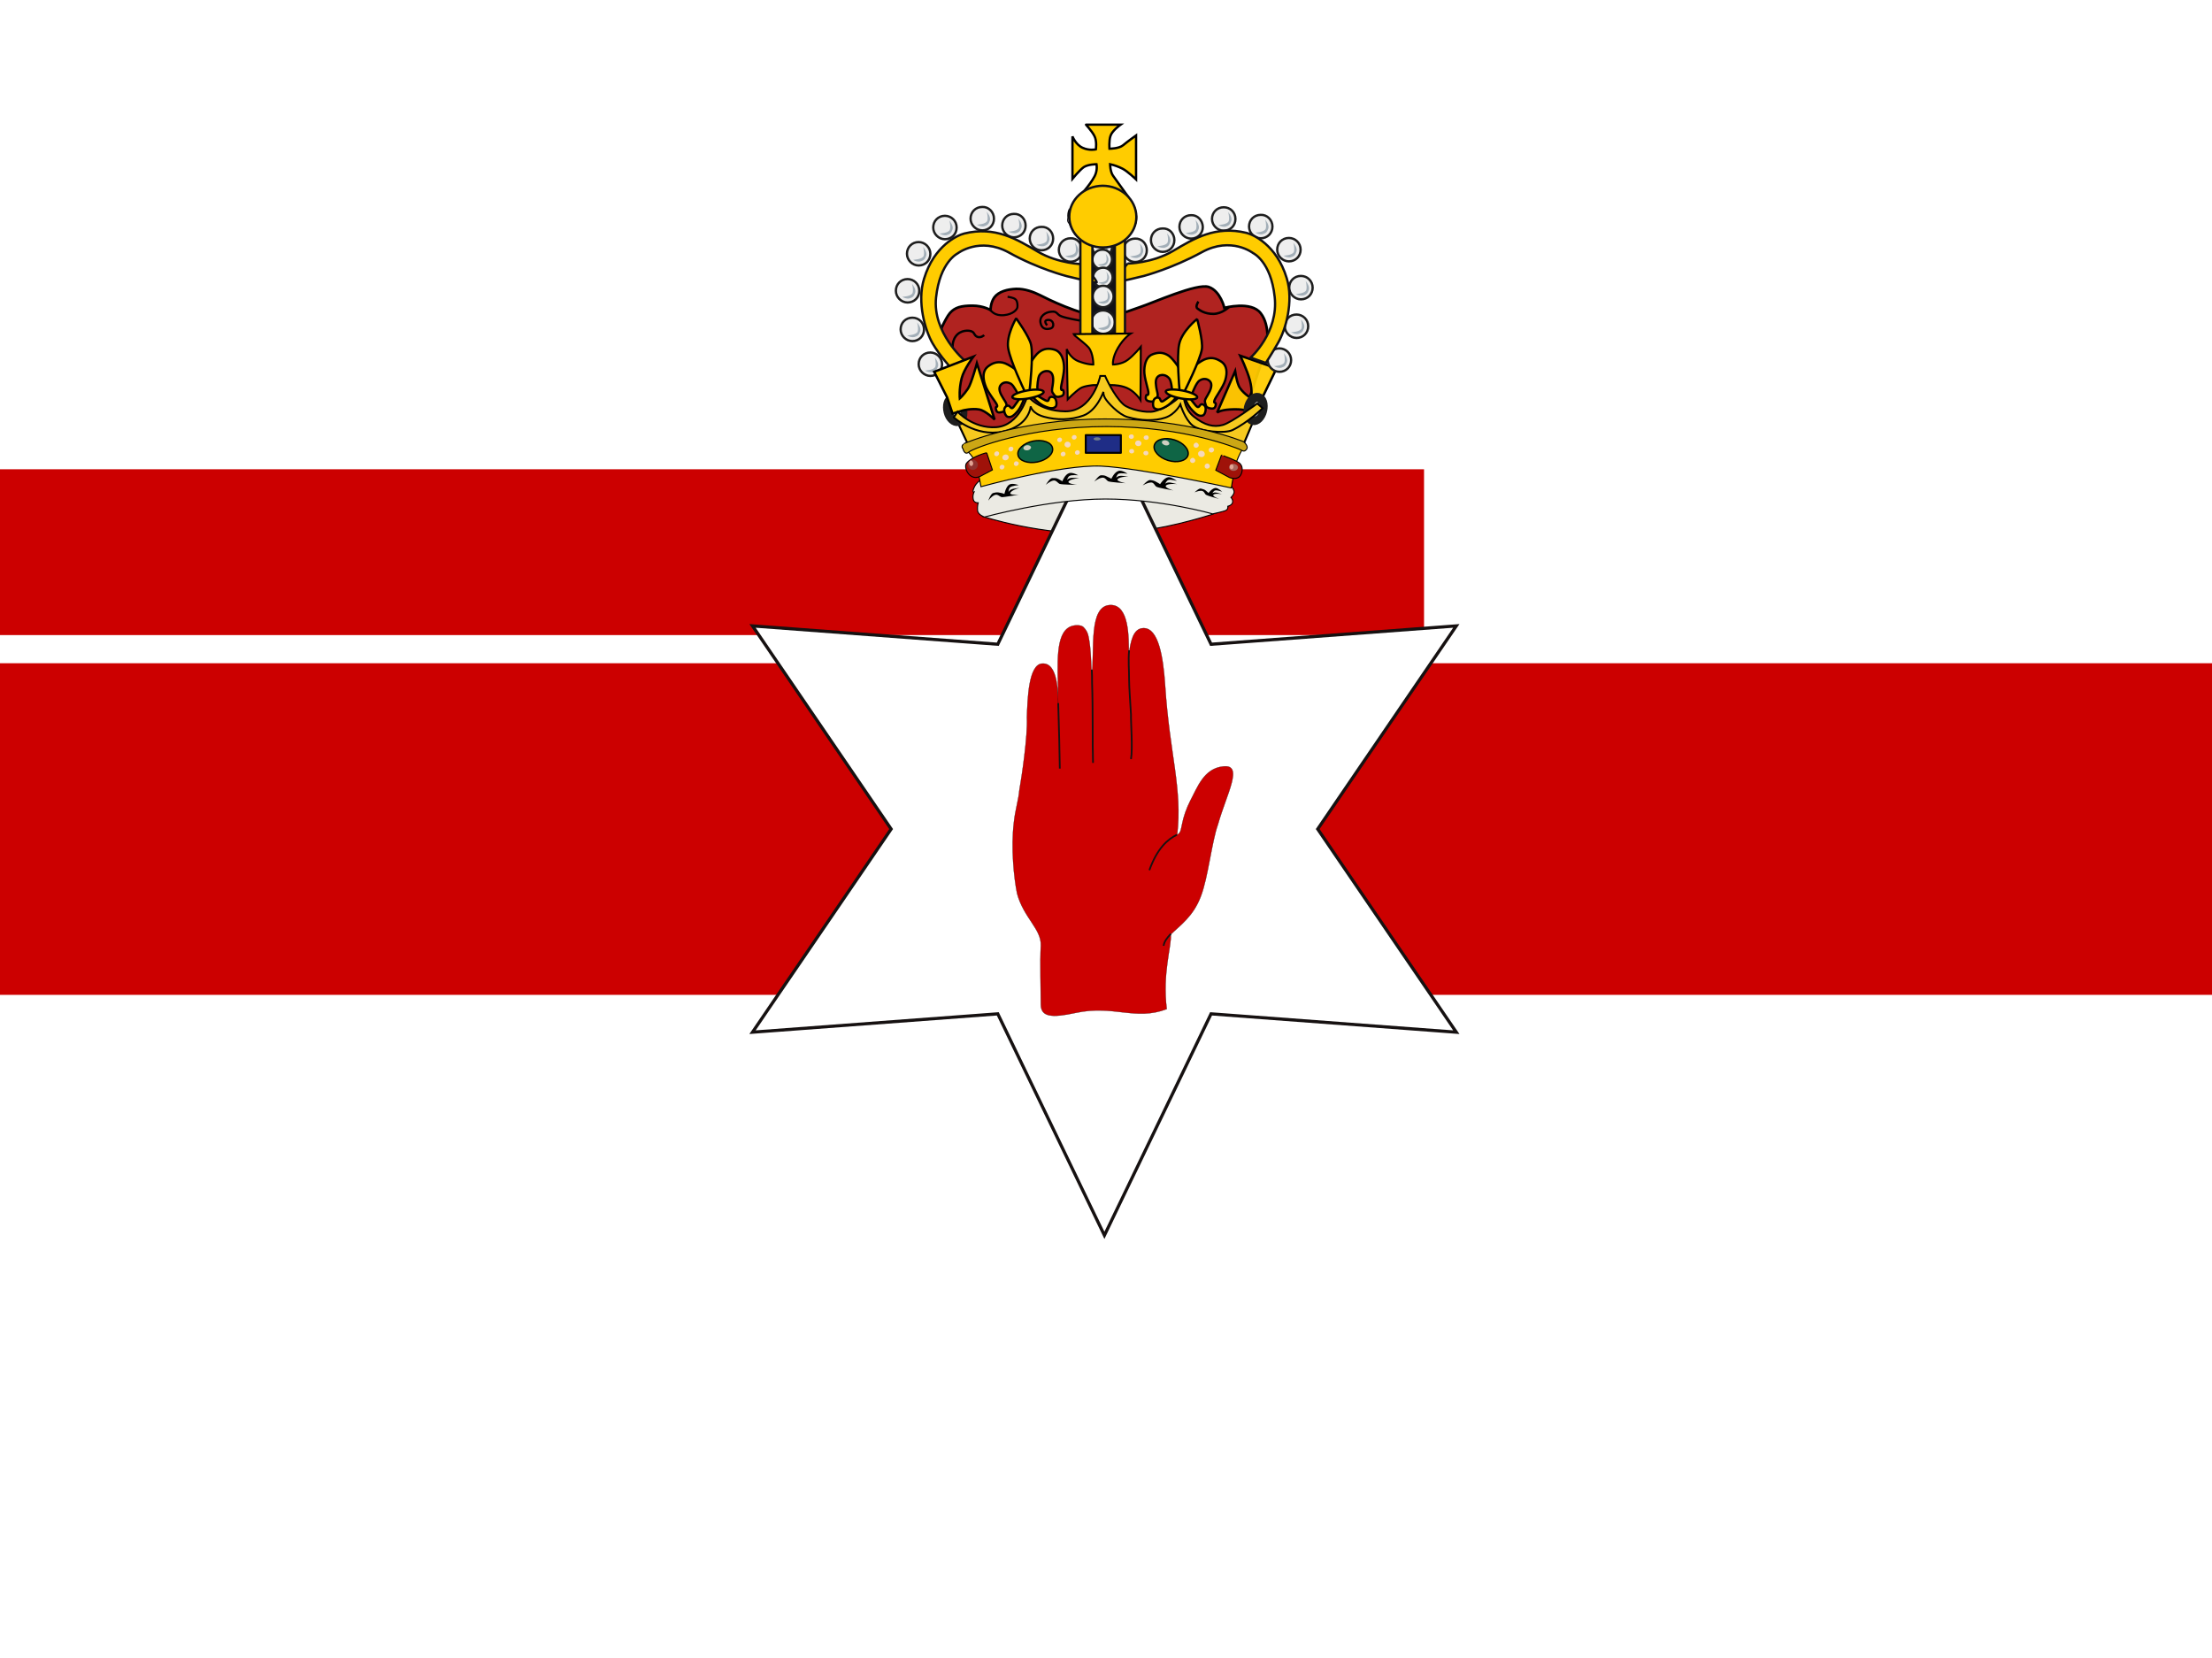 <?xml version="1.0" encoding="utf-8"?>
<!-- Generator: Adobe Illustrator 26.0.0, SVG Export Plug-In . SVG Version: 6.00 Build 0)  -->
<svg version="1.1" id="flag-icon-css-ae" xmlns="http://www.w3.org/2000/svg" xmlns:xlink="http://www.w3.org/1999/xlink" x="0px"
	 y="0px" viewBox="0 0 699 524" style="enable-background:new 0 0 699 524;" xml:space="preserve">
<style type="text/css">
	.st0{fill-rule:evenodd;clip-rule:evenodd;fill:#FFFFFF;}
	.st1{fill-rule:evenodd;clip-rule:evenodd;fill:#CC0000;}
	.st2{fill-rule:evenodd;clip-rule:evenodd;fill:#EBEAE3;stroke:#000000;stroke-width:0.326;}
	.st3{fill:#FFFFFF;stroke:#161111;stroke-width:1;stroke-miterlimit:3.455;}
	.st4{fill:#CC0000;stroke:#161111;stroke-width:7.538979e-02;}
	.st5{fill:#CC0000;stroke:#161111;stroke-width:0.541;}
	.st6{fill-rule:evenodd;clip-rule:evenodd;fill:#B02320;stroke:#000000;stroke-width:0.815;}
	.st7{fill:none;stroke:#000000;stroke-width:0.717;}
	.st8{fill-rule:evenodd;clip-rule:evenodd;fill:#FFCC00;fill-opacity:0.941;stroke:#000000;stroke-width:0.75;}
	.st9{fill:#121116;stroke:#121116;stroke-width:0.731;stroke-linejoin:round;}
	.st10{fill-rule:evenodd;clip-rule:evenodd;fill:#F6CA1F;stroke:#000000;stroke-width:0.619;}
	.st11{fill:#EEEEEE;stroke:#1E1E1E;stroke-width:0.731;stroke-linejoin:round;stroke-miterlimit:1.304;}
	.st12{fill-rule:evenodd;clip-rule:evenodd;fill:#A3AFB8;}
	.st13{fill:#EEEEEE;stroke:#1E1E1E;stroke-width:0.731;stroke-linejoin:round;stroke-miterlimit:1.09;}
	.st14{fill:#EEEEEE;stroke:#1E1E1E;stroke-width:0.731;stroke-linejoin:round;stroke-miterlimit:1.179;}
	.st15{fill:#EEEEEE;stroke:#1E1E1E;stroke-width:0.731;stroke-linejoin:round;stroke-miterlimit:1.225;}
	.st16{fill:#EEEEEE;stroke:#1E1E1E;stroke-width:2.832;stroke-linejoin:round;}
	.st17{fill-rule:evenodd;clip-rule:evenodd;fill:#B3A192;stroke:#000000;stroke-width:0.731;}
	.st18{fill:#F0DDCB;stroke:#121116;stroke-width:0.373;stroke-linejoin:round;}
	.st19{fill:#916C68;stroke:#4D3126;stroke-width:0.373;stroke-linejoin:round;}
	.st20{fill:#EEEEEE;stroke:#1E1E1E;stroke-width:0.731;stroke-linejoin:round;stroke-miterlimit:10;}
	.st21{fill-rule:evenodd;clip-rule:evenodd;fill:#FFCC00;stroke:#000000;stroke-width:0.326;}
	.st22{fill-rule:evenodd;clip-rule:evenodd;fill:#FFCC00;stroke:#000000;stroke-width:0.731;}
	.st23{fill-rule:evenodd;clip-rule:evenodd;fill:#FFCC00;stroke:#121116;stroke-width:0.731;}
	.st24{fill-rule:evenodd;clip-rule:evenodd;fill:#FFCC00;stroke:#000000;stroke-width:0.75;}
	.st25{fill:#FFCC00;stroke:#121116;stroke-width:0.731;stroke-linejoin:round;}
	.st26{fill-rule:evenodd;clip-rule:evenodd;fill:#FFCC00;stroke:#000000;stroke-width:0.619;}
	.st27{fill-rule:evenodd;clip-rule:evenodd;fill:#F6CA1F;stroke:#000000;stroke-width:0.587;}
	.st28{fill-rule:evenodd;clip-rule:evenodd;fill:#FFCC00;stroke:#000000;stroke-width:0.717;stroke-miterlimit:1.304;}
	.st29{fill:#FFCC00;stroke:#000000;stroke-width:0.717;stroke-linejoin:round;stroke-miterlimit:1.304;}
	.st30{fill-rule:evenodd;clip-rule:evenodd;fill:#CCA715;stroke:#000000;stroke-width:0.326;}
	.st31{fill-rule:evenodd;clip-rule:evenodd;}
	.st32{fill:#0F6545;stroke:#000000;stroke-width:0.435;stroke-linejoin:round;}
	.st33{fill:#CECFC1;}
	.st34{fill:#1F2D86;stroke:#000000;stroke-width:0.619;stroke-linejoin:round;}
	.st35{fill:#707C8B;}
	.st36{fill-rule:evenodd;clip-rule:evenodd;fill:#9F1209;stroke:#000000;stroke-width:0.326;}
	.st37{fill:#8F322F;}
	.st38{fill:#E2A494;}
	.st39{fill:#AA675D;}
	.st40{fill:#F5D8BC;}
	.st41{fill:none;stroke:#000000;stroke-width:0.75;}
	.st42{fill:none;stroke:#000000;stroke-width:0.684;}
	.st43{fill:none;stroke:#000000;stroke-width:0.652;}
</style>
<rect x="-175.1" class="st0" width="1048.2" height="524.1"/>
<rect id="a" x="-175.1" y="209.6" class="st1" width="1048.2" height="104.8"/>
<g transform="matrix(0 .5 -1 0 450 0)">
	<rect id="a_00000173846402383943733150000003141697606474607798_" x="296.6" class="st1" width="104.8" height="524.1"/>
</g>
<path class="st2" d="M387.4,160.1c3.4-5.3,1.4-8.7-3.7-9.7c0,0-16.2,5.2-33.8,5.8c-17.5,0.6-38.4-4.4-38.4-4.4
	c-3.7,2.3-2.8,7.9-1,11.4c0,0,18.4,6.1,39.2,5.5c13.3-0.4,25.8-3.8,32.9-6C386.8,161.3,387.4,160.1,387.4,160.1z"/>
<path class="st3" d="M349,390.4l-33.7-70l-77.5,5.8l43.8-64.2l-43.8-64.2l77.5,5.8l33.7-70l33.7,70l77.5-5.8L416.4,262l43.8,64.2
	l-77.5-5.8L349,390.4L349,390.4z"/>
<g>
	<path class="st4" d="M370,295.3c2.7-2.7,7.1-5.6,9.5-12.1c2.3-6,3.4-17.1,5.4-22.7c2.7-9.6,8.2-19,1.7-18.3
		c-6.2,0.6-8.2,6.6-10.5,10.9c-1.2,2.4-2.1,4.9-2.6,7.5c-0.3,1.2-0.3,2.6-1.5,3.2c1.7-14.6-2.4-25.5-3.8-47.1
		c-0.6-9.1-2.1-18.2-6.8-18.2c-3.5,0-4.1,4.6-4.7,8.1c0-5,0.2-15.4-5.7-15.4c-7.2,0-5,14.6-6,22c-0.2-2.6-0.2-8.2-1-11.9
		c-0.2-1.2-0.7-2.2-1.6-3.1c-0.4-0.4-1.1-0.6-2-0.6c-6.5,0-6.3,9.1-6.1,18.2c0.1,1,0,5.3,0.1,8.1c0-4.9,0-14.6-5.1-14.2
		c-4.3,0.3-4.6,11.2-4.8,17c0.3,5.8-1.7,19.3-2.4,23.1c-0.2,2.7-1.3,6.2-1.7,10c-1,8.1,0,17.7,1,22.6c2.1,7.7,7.7,11.2,7.5,16.4
		c-0.3,5.2,0,14.4,0,18.6c0,4.1,3.6,4.3,11,2.7c12.1-2.6,18.8,2.6,28.8-1.2C367.3,307.5,370.2,299.4,370,295.3L370,295.3z"/>
	<g>
		<path class="st5" d="M363.2,275c2.5-6.9,5.7-9.7,8.7-11.2 M367.7,298.9c0.2-1.4,1.1-2.5,2.3-3.8 M334.4,222.2
			c0.2,6.1,0.5,17.9,0.5,20.7 M356.8,205.5c-0.3,3.3,0,5.9,0,9.2c0,2.2,0.3,6.3,0.6,11.2c-0.1,1.8,0.6,10.7,0,14 M345,211.6
			c0.1,1.2,0.1,2.7,0.1,4.3c0.3,7.8,0.1,19.5,0.3,25.2"/>
	</g>
</g>
<path class="st6" d="M348.5,133.5c42.3,7,40.8,9,40.8,9l11-33c0,0,1.2-6.5-1.9-10.5c-3-4-11.5-1.7-11.5-1.7s-1.2-5.3-4.9-6.6
	c-3.7-1.3-17.6,5-21.9,6.4c-4.3,1.4-6.5,2.8-12.6,2.7c-6-0.1-16.9-5.5-18.8-6.5c-2-1-4.9-2.1-7.6-2c-2.7,0.1-5.5,0.8-6.9,2.7
	C313,95.7,313,98,313,98s-2.2-1.4-5.7-1.4c-3.5,0-5.5,0.5-7.1,2.3c-1.6,1.9-3.7,7.1-3.7,7.1l4,9l0.2,12.3l8.3,13
	C309,140.3,348.5,133.5,348.5,133.5z"/>
<path class="st2" d="M388,152.1c0,0,2.1,2.5,2,3.4c-0.1,0.9-1,1.7-1,1.7s0.7,0.7,0.5,1.6S388,160,388,160s0.2,0.9-0.6,1.3
	c-0.8,0.4-4.2,1.1-4.2,1.1s-16.4-4.7-33.9-4.7c-17.5,0-38.2,5.7-38.2,5.7s-2.1-0.7-2.2-2.1c-0.1-1.4,0.2-2.4,0.2-2.4
	s-1.2,0.1-1.5-0.9c-0.4-1.4,0.2-2.5,0.2-2.5s-0.8,0.3,0.1-1.6c0.7-1.4,1.6-1.9,1.6-1.9s18.4-6.6,39.3-6.6
	C369.8,145.2,388,151.9,388,152.1L388,152.1z"/>
<path class="st7" d="M301.2,110.8c0,0-0.7-2.4,0.8-4.5c1.5-2.1,4.3-2,5.2-1.5c0.8,0.4,0.7,1.4,1.8,1.7c1.1,0.3,2-0.6,2-0.6"/>
<path class="st8" d="M403.4,116.4l-6.4,13.2l-2.5,0.4c0,0-1.5-0.9-5.9-0.6c-3.1,0.2-4,1-4,1l5.7-13.1c0,0,0.4,2.8,1.1,4.5
	c0.8,2.1,4,4.1,4,4.1s0.4-2.5-0.4-5.6c-0.9-3.4-3.1-7.9-3.1-7.9L403.4,116.4L403.4,116.4z"/>
<path class="st9" d="M345.2,75.5h7.1v30.2h-7.1V75.5z"/>
<path class="st10" d="M301.6,131.3l4.6,9.8c0,0,19.4-7.6,42.4-7.4c34.4,0.2,44.2,7.1,44.2,7.1l5.1-12.1l-3.8,2.2l-3.9,2.4l-4.5,1.7
	l-5.4-0.4l-4.8-3.5L373,126l-4,3.7l-7.1,1.6l-7-1.8l-6.2-7.8c0,0-4.6,8.6-10.4,9.1c-8.4,0.7-13.3-4-13.3-4s-3.1,7-8.3,8.3
	C308.5,137.1,301.7,131.3,301.6,131.3L301.6,131.3z"/>
<g>
	<g>
		<path class="st11" d="M380.1,71.7c0,2.1-1.6,3.7-3.7,3.7c-2,0-3.7-1.7-3.7-3.7c0-2.1,1.6-3.7,3.7-3.7
			C378.4,67.9,380,69.6,380.1,71.7"/>
		<path class="st12" d="M374.7,73.6c0,0,3-0.1,3.3-1.3c0.3-1.2-0.2-2.8-0.2-2.8s1.4,1.6,1,2.8c-0.4,1.2-0.8,1.5-1.8,1.8
			C376.3,74.3,375.2,74,374.7,73.6z"/>
	</g>
	<g>
		<path class="st11" d="M371.1,75.9c0,2.1-1.6,3.7-3.7,3.7c-2,0-3.7-1.7-3.7-3.7c0-2.1,1.6-3.7,3.7-3.7
			C369.5,72.1,371.1,73.8,371.1,75.9"/>
		<path class="st12" d="M365.7,77.8c0,0,3-0.1,3.3-1.3c0.3-1.2-0.2-2.8-0.2-2.8s1.4,1.6,1,2.8c-0.4,1.2-0.8,1.5-1.8,1.8
			C367.3,78.4,366.3,78.2,365.7,77.8z"/>
	</g>
	<g>
		<path class="st11" d="M390.4,69.2c0,2.1-1.6,3.7-3.7,3.7c-2,0-3.7-1.7-3.7-3.7c0-2.1,1.6-3.7,3.7-3.7
			C388.8,65.5,390.4,67.1,390.4,69.2"/>
		<path class="st12" d="M385,71.1c0,0,3-0.1,3.3-1.3c0.3-1.2-0.2-2.8-0.2-2.8s1.4,1.6,1,2.8c-0.4,1.2-0.8,1.5-1.8,1.8
			C386.6,71.8,385.6,71.5,385,71.1z"/>
	</g>
	<g>
		<path class="st11" d="M402.1,71.6c0,2.1-1.6,3.7-3.7,3.7c-2,0-3.7-1.7-3.7-3.7c0-2.1,1.6-3.7,3.7-3.7
			C400.4,67.8,402.1,69.5,402.1,71.6"/>
		<path class="st12" d="M396.7,73.5c0,0,3-0.1,3.3-1.3c0.3-1.2-0.2-2.8-0.2-2.8s1.4,1.6,1,2.8c-0.4,1.2-0.8,1.5-1.8,1.8
			C398.3,74.2,397.3,73.9,396.7,73.5z"/>
	</g>
	<g>
		<path class="st11" d="M411,78.9c0,2.1-1.6,3.7-3.7,3.7c-2,0-3.7-1.7-3.7-3.7c0-2.1,1.6-3.7,3.7-3.7C409.3,75.2,411,76.8,411,78.9"
			/>
		<path class="st12" d="M405.6,80.8c0,0,3-0.1,3.3-1.3c0.3-1.2-0.2-2.8-0.2-2.8s1.4,1.6,1,2.8c-0.4,1.2-0.8,1.5-1.8,1.8
			C407.2,81.5,406.2,81.2,405.6,80.8z"/>
	</g>
	<g>
		<path class="st11" d="M414.8,90.9c0,2.1-1.6,3.7-3.7,3.7c-2,0-3.7-1.7-3.7-3.7c0-2.1,1.6-3.7,3.7-3.7
			C413.2,87.2,414.8,88.9,414.8,90.9"/>
		<path class="st12" d="M409.5,92.9c0,0,3-0.1,3.3-1.3c0.3-1.2-0.2-2.8-0.2-2.8s1.4,1.6,1,2.8c-0.4,1.2-0.8,1.5-1.8,1.8
			C411,93.5,410,93.3,409.5,92.9z"/>
	</g>
	<g>
		<path class="st11" d="M413.4,103.1c0,2.1-1.6,3.7-3.7,3.7c-2,0-3.7-1.7-3.7-3.7c0-2.1,1.6-3.7,3.7-3.7
			C411.7,99.4,413.4,101,413.4,103.1"/>
		<path class="st12" d="M408,105c0,0,3-0.1,3.3-1.3c0.3-1.2-0.2-2.8-0.2-2.8s1.4,1.6,1,2.8c-0.4,1.2-0.8,1.5-1.8,1.8
			C409.6,105.7,408.6,105.4,408,105z"/>
	</g>
	<g>
		<path class="st11" d="M408,113.8c0,2.1-1.6,3.7-3.7,3.7c-2,0-3.7-1.7-3.7-3.7c0-2.1,1.6-3.7,3.7-3.7
			C406.3,110.1,408,111.7,408,113.8"/>
		<path class="st12" d="M402.6,115.7c0,0,3-0.1,3.3-1.3c0.3-1.2-0.2-2.8-0.2-2.8s1.4,1.6,1,2.8c-0.4,1.2-0.8,1.5-1.8,1.8
			C404.2,116.4,403.2,116.1,402.6,115.7z"/>
	</g>
	<g>
		<path class="st11" d="M362.4,79.1c0,2.1-1.6,3.7-3.7,3.7c-2,0-3.7-1.7-3.7-3.7c0-2.1,1.6-3.7,3.7-3.7
			C360.8,75.3,362.4,77,362.4,79.1"/>
		<path class="st12" d="M357.1,81c0,0,3-0.1,3.3-1.3c0.3-1.2-0.2-2.8-0.2-2.8s1.4,1.6,1,2.8c-0.4,1.2-0.8,1.5-1.8,1.8
			C358.6,81.6,357.6,81.4,357.1,81z"/>
	</g>
	<g>
		<path class="st13" d="M351.4,78.1c0,1.7-1.4,3.1-3.1,3.1c-1.7,0-3.1-1.4-3.1-3.1c0-1.7,1.4-3.1,3.1-3.1
			C350,75,351.3,76.4,351.4,78.1"/>
		<path class="st12" d="M346.8,79.7c0,0,2.5,0,2.7-1.1c0.3-1-0.2-2.3-0.2-2.3s1.2,1.3,0.8,2.3c-0.3,1-0.7,1.3-1.5,1.5
			C348.2,80.3,347.3,80,346.8,79.7z"/>
	</g>
	<g>
		<path class="st13" d="M351.4,82c0,1.7-1.4,3.1-3.1,3.1c-1.7,0-3.1-1.4-3.1-3.1c0-1.7,1.4-3.1,3.1-3.1
			C350,78.8,351.4,80.2,351.4,82"/>
		<path class="st12" d="M346.9,83.6c0,0,2.5,0,2.7-1.1c0.3-1-0.2-2.3-0.2-2.3s1.2,1.3,0.8,2.3c-0.3,1-0.7,1.3-1.5,1.5
			C348.2,84.1,347.3,83.9,346.9,83.6z"/>
	</g>
	<g>
		<path class="st13" d="M351.6,87.7c0,1.7-1.4,3.1-3.1,3.1c-1.7,0-3.1-1.4-3.1-3.1c0-1.7,1.4-3.1,3.1-3.1
			C350.2,84.5,351.6,85.9,351.6,87.7"/>
		<path class="st12" d="M347.1,89.3c0,0,2.5,0,2.7-1.1c0.3-1-0.2-2.3-0.2-2.3s1.2,1.3,0.8,2.3c-0.3,1-0.7,1.3-1.5,1.5
			C348.4,89.8,347.6,89.6,347.1,89.3z"/>
	</g>
	<g>
		<path class="st14" d="M351.9,93.7c0,1.9-1.5,3.4-3.3,3.4c-1.8,0-3.3-1.5-3.3-3.4c0-1.9,1.5-3.4,3.3-3.4
			C350.4,90.3,351.9,91.8,351.9,93.7"/>
		<path class="st12" d="M347,95.4c0,0,2.7,0,3-1.1c0.3-1.1-0.2-2.5-0.2-2.5s1.3,1.4,0.9,2.5c-0.4,1.1-0.7,1.4-1.6,1.6
			C348.5,96.1,347.5,95.8,347,95.4z"/>
	</g>
	<g>
		<path class="st11" d="M352.3,101.8c0,2.1-1.6,3.7-3.7,3.7c-2,0-3.7-1.7-3.7-3.7c0-2.1,1.6-3.7,3.7-3.7
			C350.6,98.1,352.3,99.7,352.3,101.8"/>
		<path class="st12" d="M346.9,103.7c0,0,3-0.1,3.3-1.3c0.3-1.2-0.2-2.8-0.2-2.8s1.4,1.6,1,2.8c-0.4,1.2-0.8,1.5-1.8,1.8
			C348.5,104.4,347.4,104.1,346.9,103.7z"/>
	</g>
	<g>
		<path class="st15" d="M351.9,118.5c0,1.9-1.5,3.5-3.4,3.5c-1.9,0-3.4-1.6-3.5-3.5c0-1.9,1.5-3.5,3.4-3.5
			C350.3,115,351.9,116.5,351.9,118.5"/>
		<path class="st12" d="M346.8,120.3c0,0,2.8,0,3.1-1.2c0.3-1.1-0.2-2.6-0.2-2.6s1.3,1.5,0.9,2.6c-0.4,1.1-0.7,1.4-1.7,1.7
			C348.3,120.9,347.4,120.7,346.8,120.3z"/>
	</g>
	<g>
		<path class="st11" d="M342,79c0,2.1-1.6,3.7-3.7,3.7c-2,0-3.7-1.7-3.7-3.7c0-2.1,1.6-3.7,3.7-3.7C340.3,75.2,341.9,76.9,342,79"/>
		<path class="st12" d="M336.6,80.9c0,0,3-0.1,3.3-1.3c0.3-1.2-0.2-2.8-0.2-2.8s1.4,1.6,1,2.8c-0.4,1.2-0.8,1.5-1.8,1.8
			C338.2,81.5,337.1,81.3,336.6,80.9z"/>
	</g>
	<g>
		<path class="st11" d="M332.8,75.4c0,2.1-1.6,3.7-3.7,3.7c-2,0-3.7-1.7-3.7-3.7c0-2.1,1.6-3.7,3.7-3.7
			C331.2,71.6,332.8,73.3,332.8,75.4"/>
		<path class="st12" d="M327.5,77.3c0,0,3-0.1,3.3-1.3c0.3-1.2-0.2-2.8-0.2-2.8s1.4,1.6,1,2.8c-0.4,1.2-0.8,1.5-1.8,1.8
			C329,77.9,328,77.7,327.5,77.3z"/>
	</g>
	<g>
		<path class="st11" d="M324.1,71.3c0,2.1-1.6,3.7-3.7,3.7c-2,0-3.7-1.7-3.7-3.7c0-2.1,1.6-3.7,3.7-3.7
			C322.5,67.5,324.1,69.2,324.1,71.3"/>
		<path class="st12" d="M318.7,73.2c0,0,3-0.1,3.3-1.3c0.3-1.2-0.2-2.8-0.2-2.8s1.4,1.6,1,2.8c-0.4,1.2-0.8,1.5-1.8,1.8
			C320.3,73.8,319.3,73.6,318.7,73.2z"/>
	</g>
	<g>
		<path class="st11" d="M314.1,69.1c0,2.1-1.6,3.7-3.7,3.7c-2,0-3.7-1.7-3.7-3.7c0-2.1,1.6-3.7,3.7-3.7
			C312.4,65.3,314.1,67,314.1,69.1"/>
		<path class="st12" d="M308.7,71c0,0,3-0.1,3.3-1.3c0.3-1.2-0.2-2.8-0.2-2.8s1.4,1.6,1,2.8c-0.4,1.2-0.8,1.5-1.8,1.8
			C310.3,71.7,309.3,71.4,308.7,71z"/>
	</g>
	<g>
		<path class="st11" d="M302.3,71.9c0,2.1-1.6,3.7-3.7,3.7c-2,0-3.7-1.7-3.7-3.7c0-2.1,1.6-3.7,3.7-3.7
			C300.6,68.2,302.3,69.8,302.3,71.9"/>
		<path class="st12" d="M296.9,73.8c0,0,3-0.1,3.3-1.3c0.3-1.2-0.2-2.8-0.2-2.8s1.4,1.6,1,2.8c-0.4,1.2-0.8,1.5-1.8,1.8
			C298.5,74.5,297.5,74.2,296.9,73.8z"/>
	</g>
	<g>
		<path class="st11" d="M294,80.2c0,2.1-1.6,3.7-3.7,3.7c-2,0-3.7-1.7-3.7-3.7c0-2.1,1.6-3.7,3.7-3.7C292.3,76.5,294,78.2,294,80.2"
			/>
		<path class="st12" d="M288.6,82.1c0,0,3-0.1,3.3-1.3c0.3-1.2-0.2-2.8-0.2-2.8s1.4,1.6,1,2.8c-0.4,1.2-0.8,1.5-1.8,1.8
			C290.2,82.8,289.1,82.6,288.6,82.1z"/>
	</g>
	<g>
		<path class="st11" d="M290.5,91.9c0,2.1-1.6,3.7-3.7,3.7c-2,0-3.7-1.7-3.7-3.7c0-2.1,1.6-3.7,3.7-3.7
			C288.8,88.2,290.5,89.8,290.5,91.9"/>
		<path class="st12" d="M285.1,93.8c0,0,3-0.1,3.3-1.3c0.3-1.2-0.2-2.8-0.2-2.8s1.4,1.6,1,2.8c-0.4,1.2-0.8,1.5-1.8,1.8
			C286.7,94.5,285.7,94.2,285.1,93.8z"/>
	</g>
	<g>
		<path class="st11" d="M292,104.1c0,2.1-1.6,3.7-3.7,3.7c-2,0-3.7-1.7-3.7-3.7c0-2.1,1.6-3.7,3.7-3.7
			C290.4,100.4,292,102,292,104.1"/>
		<path class="st12" d="M286.7,106c0,0,3-0.1,3.3-1.3c0.3-1.2-0.2-2.8-0.2-2.8s1.4,1.6,1,2.8c-0.4,1.2-0.8,1.5-1.8,1.8
			C288.2,106.7,287.2,106.4,286.7,106z"/>
	</g>
	<g>
		<path class="st11" d="M297.7,115.1c0,2.1-1.6,3.7-3.7,3.7c-2,0-3.7-1.7-3.7-3.7c0-2.1,1.6-3.7,3.7-3.7
			C296,111.4,297.7,113.1,297.7,115.1"/>
		<path class="st12" d="M292.3,117.1c0,0,3-0.1,3.3-1.3c0.3-1.2-0.2-2.8-0.2-2.8s1.4,1.6,1,2.8c-0.4,1.2-0.8,1.5-1.8,1.8
			C293.9,117.7,292.9,117.5,292.3,117.1z"/>
	</g>
	<g>
		<path class="st16" d="M304.1,129c0.5,2,0,3.9-1.3,4.2c-1.2,0.3-2.7-1-3.2-3c-0.5-2,0-3.9,1.2-4.2C302.1,125.7,303.5,127,304.1,129
			"/>
		<path class="st12" d="M301.3,131.8c0,0,1.8-0.5,1.7-1.7c-0.1-1.2-0.8-2.6-0.8-2.6s1.3,1.3,1.3,2.5c0.1,1.2-0.1,1.6-0.6,2
			C302.4,132.2,301.7,132.1,301.3,131.8z"/>
	</g>
	<g>
		<path class="st16" d="M399,129.8c-0.5,2-1.9,3.4-3.1,3.1c-1.2-0.3-1.8-2.2-1.4-4.2c0.5-2,1.9-3.4,3.1-3.1
			C398.9,125.9,399.5,127.7,399,129.8"/>
		<path class="st12" d="M395.2,130.8c0,0,1.8,0.4,2.3-0.7c0.5-1.1,0.5-2.7,0.5-2.7s0.5,1.7-0.1,2.8c-0.5,1.1-0.8,1.4-1.5,1.4
			C396,131.7,395.5,131.3,395.2,130.8z"/>
	</g>
</g>
<path class="st17" d="M345.4,58.8l0.3,6.2c0,0-7.4,0.6-7.7,1.3c-1.4,3.2,1.7,7.5,1.7,7.5s2.5-1.9,8.7-1.9c6,0,9,1.5,9,1.5
	s1.6-2.5,1.6-4.4c0-1.9-0.7-3.7-0.7-3.7s-3-0.4-4-0.4h-2.6l-0.3-6.4L345.4,58.8L345.4,58.8z"/>
<path class="st18" d="M355.9,68.4c0,0.7-0.6,1.3-1.3,1.3c-0.7,0-1.3-0.6-1.3-1.3c0-0.7,0.6-1.3,1.3-1.3
	C355.3,67.1,355.9,67.7,355.9,68.4 M359,69.1c0,0.7-0.6,1.3-1.4,1.3c-0.8,0-1.4-0.6-1.4-1.3c0-0.7,0.6-1.3,1.4-1.3
	C358.4,67.8,359,68.3,359,69.1 M352.9,68.4c0,0.7-0.6,1.3-1.3,1.3c-0.7,0-1.3-0.6-1.3-1.3c0-0.7,0.6-1.3,1.3-1.3
	C352.3,67.1,352.9,67.7,352.9,68.4 M346.8,68.4c0,0.7-0.6,1.3-1.4,1.3c-0.8,0-1.4-0.6-1.4-1.3c0-0.7,0.6-1.3,1.4-1.3
	C346.2,67.1,346.8,67.7,346.8,68.4 M343.4,68.7c0,0.7-0.6,1.3-1.4,1.3c-0.8,0-1.4-0.6-1.4-1.3c0-0.7,0.6-1.3,1.4-1.3
	C342.8,67.3,343.4,67.9,343.4,68.7 M349.6,64.8c0,0.6-0.5,1.1-1.2,1.1c-0.6,0-1.1-0.5-1.2-1.1c0-0.6,0.5-1.1,1.2-1.1
	C349.1,63.7,349.6,64.2,349.6,64.8 M349.6,59.7c0,0.6-0.5,1.1-1.2,1.1c-0.6,0-1.1-0.5-1.2-1.1c0-0.6,0.5-1.1,1.2-1.1
	C349.1,58.6,349.6,59,349.6,59.7 M349.6,62.5c0,0.6-0.5,1.1-1.2,1.1c-0.6,0-1.1-0.5-1.2-1.1c0-0.6,0.5-1.1,1.2-1.1
	C349.1,61.3,349.6,61.8,349.6,62.5"/>
<path class="st18" d="M340,69.6c0,0.7-0.6,1.3-1.3,1.3c-0.7,0-1.3-0.6-1.3-1.3c0-0.7,0.6-1.3,1.3-1.3C339.4,68.3,340,68.9,340,69.6"
	/>
<path class="st19" d="M349.9,68.1c0,0.8-0.6,1.4-1.5,1.4c-0.8,0-1.5-0.6-1.5-1.4c0-0.8,0.6-1.4,1.4-1.4
	C349.3,66.7,349.9,67.3,349.9,68.1"/>
<g>
	<path class="st20" d="M351.3,49.6c0,1.5-1.2,2.8-2.7,2.8c-1.5,0-2.7-1.2-2.7-2.7c0-1.5,1.2-2.8,2.7-2.8
		C350,46.9,351.2,48.1,351.3,49.6"/>
	<path class="st12" d="M347.3,51c0,0,2.2,0,2.4-0.9c0.2-0.9-0.1-2-0.1-2s1,1.2,0.7,2c-0.3,0.9-0.6,1.1-1.3,1.3
		C348.4,51.5,347.7,51.3,347.3,51z"/>
</g>
<path class="st21" d="M305.3,142.1c0,0,2.4,2.3,3.1,4.3c0.6,2,1.6,7.4,1.6,7.4s25.4-7,37.9-6.5c12.5,0.6,41.2,6.9,41.2,6.9
	s0.5-3.1,1.1-6.3c0.6-3.2,2.9-6.8,2.9-6.8s-27.4-8.6-44.7-7.8c-17.3,0.8-26,2.7-29.8,3.9C314.5,138.5,305,142.2,305.3,142.1
	L305.3,142.1z"/>
<path class="st22" d="M343.2,39.4h10.9c0,0-2.7,1.9-3.2,3.6c-0.5,1.5-0.3,4-0.3,4s3,0,4.3-1.1c1.3-1.1,4.1-3.1,4.1-3.1v13.9
	c0,0-2.7-2.6-4.3-3.4c-1.2-0.6-2.5-1.1-3.9-1.4c0,0,0,2.3,0.9,3.6c0.9,1.3,4.6,6.4,4.6,6.4l-15.6,0.6c0,0,3.7-3.9,5.2-6.8
	c1-1.9,0.6-3.8,0.6-3.8s-2.6,0-4,0.9c-1.3,0.9-3.6,3.7-3.6,3.7V43.1c0,0,1,2.6,3.2,3.6c2.2,1,4.2,0.5,4.2,0.5s0.4-2.7-0.5-4.3
	C344.9,41.2,343,39.3,343.2,39.4z"/>
<path class="st23" d="M342.3,83.5c0,0-7.8-0.1-14.4-4c-6.6-3.9-13.4-8.1-23.2-5.7c-2,0.5-9.5,3.7-12.7,14.3
	c-2.3,7.4,0.4,16.4,2.7,20.4c2.3,4,6.1,8.1,6.1,8.1l4-2.7c0,0-10.2-8.7-9-19.9s6.8-13.9,6.8-13.9s6.9-5.4,16.2-0.3
	c9.3,5.2,18.4,7.5,18.4,7.5s8.5,2.1,9.3,2C347.2,89.2,342.1,83.4,342.3,83.5L342.3,83.5z"/>
<path class="st24" d="M299.3,125.6l-4.1-8.1l12.4-4.8c0,0-3,4-3.7,6.8c-0.9,3.5-0.6,6.4-0.6,6.4s1.1-0.9,2.6-3.1
	c1.1-1.7,2.8-8,2.8-8l5.6,17.8c0,0-2.9-2.9-4.9-3.2c-2.3-0.4-5.1,0.3-5.1,0.3l-3.3,1L299.3,125.6L299.3,125.6z"/>
<path class="st23" d="M356.3,83.3c0,0,7.8-0.1,14.4-4c6.6-3.9,13.4-8.1,23.2-5.7c2,0.5,9.5,3.7,12.7,14.3c2.3,7.4-0.4,16.4-2.7,20.4
	c-2.3,4-3.9,6.4-3.9,6.4l-4.8-1.7c0,0,8.9-7.9,7.6-19.2C401.6,82.6,396,80,396,80s-6.9-5.4-16.2-0.3c-9.3,5.1-18.3,7.5-18.3,7.5
	s-8.5,2.1-9.3,2C351.4,89,356.5,83.2,356.3,83.3L356.3,83.3z"/>
<path class="st25" d="M352.3,75.6h3.2v30.3h-3.2V75.6z M341.4,75.5h3.8v30.3h-3.8V75.5z"/>
<path class="st25" d="M359.1,68.5c0,5.4-4.7,9.7-10.6,9.7c-5.8,0-10.6-4.3-10.6-9.7s4.7-9.7,10.5-9.8C354.2,58.7,359,63,359.1,68.5"
	/>
<path class="st26" d="M339.1,105.6l18.2-0.2c0,0-2.1,1.3-4,4.5s-1.6,5.3-1.6,5.3s2.8,0,4.7-1.5c1.9-1.4,4.1-4.1,4.1-4.1l-0.1,16.8
	c0,0-1.3-2.1-3.5-3.4c-2.2-1.3-5.2-1.3-5.2-1.3h-6.2c0,0-2.8,0.2-4.1,1c-1.8,1.2-4,3.5-4,3.5l-0.3-15.9c0,0,0.9,2.8,3.8,3.9
	c2.9,1.1,4.6,1,4.6,1s0-3.6-1.5-5.4C342.5,108.2,339.1,105.7,339.1,105.6L339.1,105.6z"/>
<path class="st27" d="M349.2,118.8c0,0,2.7,6.2,5.8,9c1.8,1.6,7.2,2.8,9.7,2.2c5.5-1.4,9.3-5.8,9.3-5.8s-0.2,4.8,3.3,7.5
	c3.4,2.7,6.2,3.4,9.1,2.6c2.9-0.8,10.9-6.8,10.9-6.8l1.7,1.5c0,0-4.6,4.5-9.5,6.9c-2.5,1.2-10.1,0.5-12.6-1.4
	c-2.5-2-3.9-6.7-3.9-6.7s-1.5,3.1-4.8,4.2c-3.3,1.1-7.7,1-11.9-0.2c-2.8-0.8-6.4-4.7-7.1-6c-0.7-1.3-0.5-2-0.5-2s-2,5.9-6.3,7.5
	c-4,1.5-8.6,1.5-12.5,0.4c-3.9-1.1-4.2-3.3-4.2-3.3s-0.3,6.2-8.9,8c-8.6,1.8-15.4-4.5-15.4-4.5l1.2-1.8c0,0,4.8,5.4,12.2,4.9
	c7.4-0.5,9.9-10,9.9-10s3.3,4.9,11.9,5c8.7,0.1,11.1-11.2,11.1-11.2L349.2,118.8L349.2,118.8z"/>
<g>
	<path class="st28" d="M327.8,122.4c0,0,0.1-3,0.7-3.9c0.9-1.3,2.2-1.3,2.8-1.2c0.8,0.2,1.6,0.9,1.5,3c-0.1,2.1-0.7,3.1-0.1,3.9
		c0.6,0.8,0.7,1.3,1.9,1.2c1.2-0.2,1.7-0.6,1.5-1.7c-0.3-1.1-0.6,0.1-0.8-0.8c-0.2-0.9,1.2-5,0.9-7.5c-0.2-2.5-1.2-4.4-3-4.9
		c-1.8-0.5-3.3-0.4-4.9,0.8c-1.6,1.2-3.6,5-3.6,5l0,8.1l3.3-0.2L327.8,122.4L327.8,122.4z"/>
	<path class="st28" d="M321.7,124.6c0,0-1.3-2.7-2.2-3.3c-1.4-0.8-2.5-0.4-3,0.1c-0.6,0.5-1.1,1.5-0.1,3.4c1,1.9,1.9,2.6,1.6,3.6
		c-0.3,1-0.1,1.5-1.3,1.8c-1.2,0.3-1.8,0.2-2-1c-0.2-1.1,0.6-0.2,0.4-1.1c-0.2-0.9-3.1-4.1-3.8-6.5c-0.8-2.3-0.7-4.5,0.8-5.7
		c1.4-1.1,2.8-1.7,4.8-1.3c1.9,0.4,5.3,3.1,5.3,3.1l3.3,7.4l-3.1,1.2C322.3,126.3,321.7,124.6,321.7,124.6z"/>
	<path class="st28" d="M321.1,100.6c0,0-3.2,5.4-2.5,9.5c0.7,4.1,5,13.1,5,13.1l0,1.2l2.3-0.2l-0.5-1.2c0,0,1.2-10.7,0.4-14.1
		C325.3,106.4,321.1,100.6,321.1,100.6L321.1,100.6z M326.2,125.3c0,0,1.6,1.9,3.5,2.9c2.1,1,3,1,3.8,0.4c0.6-0.5,0.4-2.4-0.3-2.9
		c-0.7-0.5-1.5-0.3-1.7,0.3c-0.2,0.9-0.5,0.8-1.2,0.5c-1-0.5-3.2-1.9-3.2-1.9S326.2,125.3,326.2,125.3z M323.7,125.7
		c0,0-0.7,2.4-2,4.1c-1.5,1.8-2.3,2.2-3.3,1.9c-0.7-0.2-1.4-2-0.9-2.8c0.4-0.8,1.3-0.9,1.6-0.4c0.6,0.7,0.8,0.6,1.3,0
		c0.7-0.9,2.1-3,2.1-3L323.7,125.7L323.7,125.7z"/>
	<path class="st29" d="M329.8,123.8c0.1,0.7-2,1.6-4.7,2.1c-2.7,0.5-5.1,0.3-5.2-0.4c-0.1-0.7,2-1.6,4.7-2.1
		C327.3,122.9,329.6,123.1,329.8,123.8"/>
</g>
<g>
	<path class="st28" d="M377,123.7c0,0,1.1-2.8,2-3.4c1.3-0.9,2.5-0.5,3-0.1c0.7,0.5,1.2,1.4,0.3,3.4c-0.9,1.9-1.8,2.7-1.5,3.6
		c0.3,1,0.2,1.5,1.4,1.8c1.2,0.3,1.8,0.1,2-1.1c0.1-1.1-0.6-0.1-0.5-1.1c0.1-1,2.8-4.3,3.5-6.7c0.7-2.4,0.5-4.5-1.1-5.7
		c-1.5-1-2.9-1.6-4.9-1c-1.9,0.5-5.1,3.4-5.1,3.4l-2.9,7.6l3.2,1L377,123.7L377,123.7z"/>
	<path class="st28" d="M370.4,123.5c0,0-0.2-3-0.9-3.9c-1-1.2-2.2-1.2-2.9-1c-0.8,0.3-1.6,1-1.3,3.1c0.2,2.1,0.9,3.1,0.3,3.9
		c-0.6,0.8-0.6,1.4-1.9,1.3c-1.2-0.1-1.8-0.5-1.6-1.6c0.2-1.1,0.6,0.1,0.8-0.9c0.2-0.9-1.4-4.9-1.3-7.4c0.1-2.5,0.9-4.5,2.8-5.1
		c1.7-0.6,3.2-0.6,4.9,0.5c1.6,1.1,3.9,4.8,3.9,4.8l0.5,8.1l-3.3,0L370.4,123.5L370.4,123.5z"/>
	<path class="st28" d="M378.3,100.8c0,0-4.9,3.9-5.7,8.1c-0.8,4.1,0.1,14,0.1,14l-0.4,1.1l2.3,0.6l-0.1-1.3c0,0,4.8-9.6,5.3-13
		C380.2,107.7,378.3,100.9,378.3,100.8L378.3,100.8z M374.4,125.7c0,0,0.8,2.4,2.3,3.9c1.6,1.7,2.4,2,3.4,1.7
		c0.7-0.2,1.2-2.1,0.7-2.9c-0.5-0.8-1.3-0.8-1.6-0.3c-0.5,0.8-0.8,0.6-1.3,0.1c-0.7-0.8-2.3-2.9-2.3-2.9L374.4,125.7L374.4,125.7z
		 M371.9,125.3c0,0-1.5,2-3.3,3.1c-2,1.2-2.9,1.2-3.8,0.6c-0.6-0.4-0.6-2.4,0.1-3c0.7-0.6,1.5-0.4,1.7,0.2c0.3,0.9,0.6,0.8,1.2,0.4
		c0.9-0.6,3-2.1,3-2.1L371.9,125.3L371.9,125.3z"/>
	<path class="st29" d="M378.3,125.6c-0.1,0.7-2.5,0.8-5.2,0.3s-4.8-1.5-4.7-2.2c0.1-0.7,2.4-0.8,5.2-0.3
		C376.3,123.9,378.5,124.9,378.3,125.6"/>
</g>
<path class="st30" d="M304.3,141.8c0,0,0.5,2.2,1.8,1.1c1.3-1.2,18.8-8.1,43.6-8.1c24.8,0,41,6.8,42,7.2c1,0.4,1.4,1,2.2,0
	c0.8-1-0.9-2.4-0.9-2.4s-17.2-7.3-44.1-7.2c-26.9,0.1-44.3,7.8-44.3,7.8S303.5,141,304.3,141.8L304.3,141.8z"/>
<path class="st31" d="M335.7,152.1c0,0,0.8-2.2,2.2-2.6c1.1-0.3,2.8,0.7,2.8,0.7s-2.1-0.2-2.7,0.2c-0.6,0.3-0.8,1.3-0.8,1.3
	s0.4-0.8,2.1-0.7c1.6,0.1,1.8,0.1,1.8,0.1s-2.7,0.2-3.4,1c-0.6,0.8,2.6,1.1,2.6,1.1s-4.9,0-5.5-0.3c-0.6-0.3-1.1-1.3-2.1-1
	c-1.1,0.3-2.2,1.3-2.2,1.3s1.2-2.1,2-2.1s1.2-0.1,2,0.3C335.1,151.7,335.7,152.1,335.7,152.1z M317.4,156.1c0,0,0.4-2.3,1.6-3
	c1-0.5,2.9,0.2,2.9,0.2s-2.1,0.2-2.7,0.7c-0.5,0.4-0.5,1.5-0.5,1.5s0.3-0.9,1.9-1.1c1.6-0.2,1.8-0.3,1.8-0.3s-2.6,0.7-3.1,1.6
	c-0.5,0.9,2.7,0.6,2.7,0.6s-4.8,0.9-5.5,0.8c-0.7-0.2-1.3-1.1-2.3-0.6c-1,0.5-1.9,1.7-1.9,1.7s0.8-2.3,1.6-2.4
	c0.8-0.2,1.2-0.3,2-0.1C316.7,155.8,317.4,156.1,317.4,156.1L317.4,156.1z M351.2,151.3c0,0,0.9-2.1,2.3-2.5
	c1.1-0.3,2.8,0.9,2.8,0.9s-2.1-0.3-2.8,0c-0.6,0.3-0.8,1.3-0.8,1.3s0.5-0.8,2.1-0.6c1.6,0.2,1.8,0.2,1.8,0.2s-2.7,0-3.4,0.8
	c-0.7,0.7,2.5,1.3,2.5,1.3s-4.9-0.3-5.5-0.6c-0.6-0.3-1-1.4-2.1-1.1c-1.1,0.2-2.3,1.2-2.3,1.2s1.4-2,2.1-2c0.8,0,1.2,0,1.9,0.4
	C350.5,150.9,351.2,151.3,351.2,151.3z M366.6,153c0,0,1.2-2,2.6-2.2c1.1-0.1,2.7,1.2,2.7,1.2s-2-0.6-2.7-0.3c-0.6,0.2-1,1.2-1,1.2
	s0.6-0.7,2.1-0.3c1.6,0.4,1.7,0.4,1.7,0.4s-2.7-0.3-3.5,0.4c-0.8,0.7,2.3,1.6,2.3,1.6s-4.8-0.8-5.4-1.2c-0.6-0.4-0.8-1.5-1.9-1.3
	c-1.1,0.1-2.4,0.9-2.4,0.9s1.6-1.8,2.4-1.7c0.8,0.1,1.2,0.2,1.9,0.6C366,152.6,366.6,153,366.6,153L366.6,153z M381.9,155.8
	c0,0,1.1-1.5,2.2-1.6c0.9,0,2.1,1.2,2.1,1.2s-1.6-0.6-2.2-0.4c-0.5,0.1-0.9,0.9-0.9,0.9s0.5-0.5,1.8-0.1c1.2,0.4,1.4,0.4,1.4,0.4
	s-2.2-0.4-2.8,0.1c-0.7,0.5,1.8,1.4,1.8,1.4s-3.8-1-4.3-1.4c-0.4-0.4-0.5-1.2-1.5-1.2c-0.9,0-2,0.5-2,0.5s1.4-1.4,2-1.2
	c0.6,0.2,1,0.2,1.5,0.6C381.5,155.4,381.9,155.8,381.9,155.8L381.9,155.8z"/>
<path class="st32" d="M332.6,141.6c0.4,1.8-1.8,3.8-4.8,4.4c-3,0.6-5.8-0.4-6.1-2.2c-0.4-1.8,1.8-3.8,4.8-4.4
	C329.5,138.8,332.3,139.8,332.6,141.6L332.6,141.6z"/>
<path class="st33" d="M325.8,141.3c0.1,0.4-0.4,0.9-1,1c-0.7,0.1-1.3-0.1-1.4-0.6c-0.1-0.4,0.4-0.9,1-1
	C325.1,140.6,325.7,140.9,325.8,141.3z"/>
<path class="st32" d="M375.4,143.9c-0.6,1.8-3.4,2.5-6.3,1.6c-2.9-0.9-4.9-3.1-4.3-4.9c0.6-1.8,3.4-2.5,6.3-1.6
	C374,139.9,375.9,142.1,375.4,143.9z"/>
<path class="st33" d="M369.5,140.3c-0.1,0.4-0.8,0.6-1.4,0.4c-0.6-0.2-1.1-0.7-0.9-1.1c0.1-0.4,0.8-0.6,1.4-0.4
	C369.2,139.4,369.6,139.9,369.5,140.3L369.5,140.3z"/>
<path class="st34" d="M343.1,137.5h11.1v5.6h-11.1V137.5z"/>
<path class="st35" d="M347.8,138.7c0,0.3-0.5,0.5-1.1,0.5c-0.6,0-1.1-0.2-1.1-0.5c0-0.3,0.5-0.5,1.1-0.5
	C347.3,138.2,347.8,138.5,347.8,138.7z"/>
<path class="st36" d="M311.8,143.1l1.8,5.4l-3.4,1.8c0,0-1.6,1.1-3.1,0.3c-1.6-0.8-2.5-3.3-1.6-4.3
	C307.1,144.3,311.8,143,311.8,143.1L311.8,143.1z"/>
<path class="st37" d="M309,146.9c0,0.9-0.7,1.6-1.6,1.6c-0.9,0-1.6-0.7-1.6-1.6c0-0.9,0.7-1.6,1.6-1.6S309,146,309,146.9L309,146.9z
	"/>
<path class="st38" d="M307.5,146.3c0.1,0.3,0,0.5-0.2,0.8c-0.1,0.2-0.4,0.2-0.6,0.1c-0.2-0.1-0.4-0.4-0.4-0.7
	c-0.1-0.3,0-0.5,0.2-0.8c0.2-0.2,0.4-0.2,0.6-0.1C307.3,145.8,307.5,146,307.5,146.3L307.5,146.3z"/>
<path class="st36" d="M386,143.8l-1.8,4.8l4.3,2.3c0,0,1.9,0.8,3.1-0.2c1-0.9,1.3-3,0.4-4C391.3,145.6,385.9,143.8,386,143.8z"/>
<path class="st39" d="M391.2,147.7c0,0.6-0.6,1.1-1.4,1.1c-0.8,0-1.4-0.5-1.4-1.1c0-0.6,0.6-1.1,1.4-1.1
	C390.5,146.6,391.2,147.1,391.2,147.7z"/>
<path class="st38" d="M389.8,147.5c0,0.3-0.1,0.5-0.3,0.7c-0.2,0.1-0.5,0.1-0.6,0c-0.2-0.2-0.3-0.4-0.3-0.7c0-0.3,0.1-0.5,0.3-0.7
	c0.2-0.1,0.5-0.1,0.6,0C389.7,147,389.8,147.2,389.8,147.5z"/>
<path class="st40" d="M358.3,138c0,0.4-0.3,0.7-0.8,0.7c-0.4,0-0.8-0.3-0.8-0.7c0-0.4,0.3-0.7,0.8-0.7
	C358,137.2,358.3,137.6,358.3,138z"/>
<path class="st40" d="M363,138.3c0,0.4-0.3,0.7-0.8,0.7c-0.4,0-0.8-0.3-0.8-0.7c0-0.4,0.3-0.7,0.8-0.7
	C362.7,137.5,363,137.9,363,138.3z"/>
<path class="st40" d="M360.7,140.1c0,0.5-0.4,0.9-1,0.9c-0.5,0-1-0.4-1-0.9c0-0.5,0.4-0.9,1-0.9
	C360.2,139.2,360.7,139.6,360.7,140.1z"/>
<path class="st40" d="M362.9,143.2c0,0.4-0.3,0.7-0.8,0.7c-0.4,0-0.8-0.3-0.8-0.7c0-0.4,0.3-0.7,0.8-0.7
	C362.6,142.4,362.9,142.8,362.9,143.2z"/>
<path class="st40" d="M358.4,142.6c0,0.4-0.3,0.7-0.8,0.7c-0.4,0-0.8-0.3-0.8-0.7c0-0.4,0.3-0.7,0.8-0.7
	C358,141.8,358.4,142.2,358.4,142.6z"/>
<path class="st40" d="M335.6,138.8c0.1,0.4-0.2,0.8-0.6,0.9c-0.4,0.1-0.8-0.1-0.9-0.5c-0.1-0.4,0.2-0.8,0.6-0.9
	C335.1,138.2,335.5,138.4,335.6,138.8z"/>
<path class="st40" d="M340.2,138c0.1,0.4-0.2,0.8-0.6,0.9c-0.4,0.1-0.8-0.1-0.9-0.5c-0.1-0.4,0.2-0.8,0.6-0.9
	C339.7,137.4,340.1,137.6,340.2,138z"/>
<path class="st40" d="M338.3,140.3c0.1,0.5-0.2,1-0.7,1.1c-0.5,0.1-1-0.2-1.2-0.7c-0.1-0.5,0.2-1,0.7-1.1
	C337.7,139.5,338.2,139.8,338.3,140.3z"/>
<path class="st40" d="M341.2,142.8c0.1,0.4-0.2,0.8-0.6,0.9c-0.4,0.1-0.8-0.1-0.9-0.5c-0.1-0.4,0.2-0.8,0.6-0.9
	C340.7,142.2,341.1,142.4,341.2,142.8z"/>
<path class="st40" d="M336.7,143.3c0.1,0.4-0.2,0.8-0.6,0.9c-0.4,0.1-0.8-0.1-0.9-0.5c-0.1-0.4,0.2-0.8,0.6-0.9
	C336.2,142.6,336.6,142.9,336.7,143.3z"/>
<g>
	<path class="st40" d="M315.7,143.1c0.1,0.4-0.1,0.8-0.5,1c-0.4,0.2-0.8,0-1-0.4c-0.1-0.4,0.1-0.8,0.5-1
		C315.1,142.5,315.6,142.7,315.7,143.1z"/>
	<path class="st40" d="M320.2,141.6c0.1,0.4-0.1,0.8-0.5,1c-0.4,0.2-0.8,0-1-0.4c-0.1-0.4,0.1-0.8,0.5-1
		C319.6,141.1,320.1,141.2,320.2,141.6z"/>
	<path class="st40" d="M318.7,144.2c0.2,0.5-0.1,1-0.6,1.2c-0.5,0.2-1.1,0-1.3-0.5c-0.2-0.5,0.1-1,0.6-1.2
		C317.9,143.5,318.5,143.7,318.7,144.2z"/>
	<path class="st40" d="M321.9,146.2c0.1,0.4-0.1,0.8-0.5,1c-0.4,0.2-0.8,0-1-0.4c-0.1-0.4,0.1-0.8,0.5-1
		C321.3,145.7,321.7,145.9,321.9,146.2z"/>
	<path class="st40" d="M317.4,147.3c0.1,0.4-0.1,0.8-0.5,1c-0.4,0.2-0.8,0-1-0.4c-0.1-0.4,0.1-0.8,0.5-1
		C316.8,146.8,317.3,147,317.4,147.3z"/>
</g>
<g>
	<path class="st40" d="M378.8,140.9c-0.1,0.4-0.6,0.7-1,0.6c-0.5-0.1-0.7-0.5-0.6-1c0.1-0.4,0.6-0.7,1-0.6
		C378.6,140.1,378.9,140.5,378.8,140.9z"/>
	<path class="st40" d="M383.6,142.4c-0.1,0.4-0.6,0.7-1,0.6c-0.5-0.1-0.7-0.5-0.6-1c0.1-0.4,0.6-0.7,1-0.6
		C383.5,141.5,383.8,142,383.6,142.4z"/>
	<path class="st40" d="M380.7,143.7c-0.1,0.5-0.7,0.9-1.3,0.7c-0.6-0.1-0.9-0.7-0.8-1.2c0.1-0.5,0.7-0.9,1.3-0.7
		C380.5,142.6,380.8,143.2,380.7,143.7z"/>
	<path class="st40" d="M382.3,147.5c-0.1,0.4-0.6,0.7-1,0.6c-0.5-0.1-0.7-0.5-0.6-1c0.1-0.4,0.6-0.7,1-0.6
		C382.1,146.6,382.4,147.1,382.3,147.5z"/>
	<path class="st40" d="M377.7,145.7c-0.1,0.4-0.6,0.7-1,0.6c-0.5-0.1-0.7-0.5-0.6-1c0.1-0.4,0.6-0.7,1-0.6
		C377.5,144.9,377.8,145.3,377.7,145.7z"/>
</g>
<path class="st41" d="M388.3,97.1c0,0-2.2,2.1-4.9,2.1c-2.7,0-4.2-1.1-5-1.7c-0.8-0.6,0.3-2.2,0.3-2.2"/>
<path class="st42" d="M341.2,101.3c0,0-4.1-0.7-5.7-1.3c-1.7-0.6-1.3-1.7-3.2-1.5c-2,0.1-3.9,1.5-3.5,3.5c0.4,2,1.8,2.2,3.2,1.8
	c1.4-0.4,1-2.8-0.8-2.7c-1.8,0.1-0.3,1.7-0.3,1.7"/>
<path class="st43" d="M313.2,98.2c0,0,1.1,1.7,4.1,1.4c2.9-0.3,4.1-1.8,4.2-2.5c0.1-0.7,0-2-0.6-2.5c-0.6-0.6-2.5-0.8-2.5-0.8"/>
</svg>
